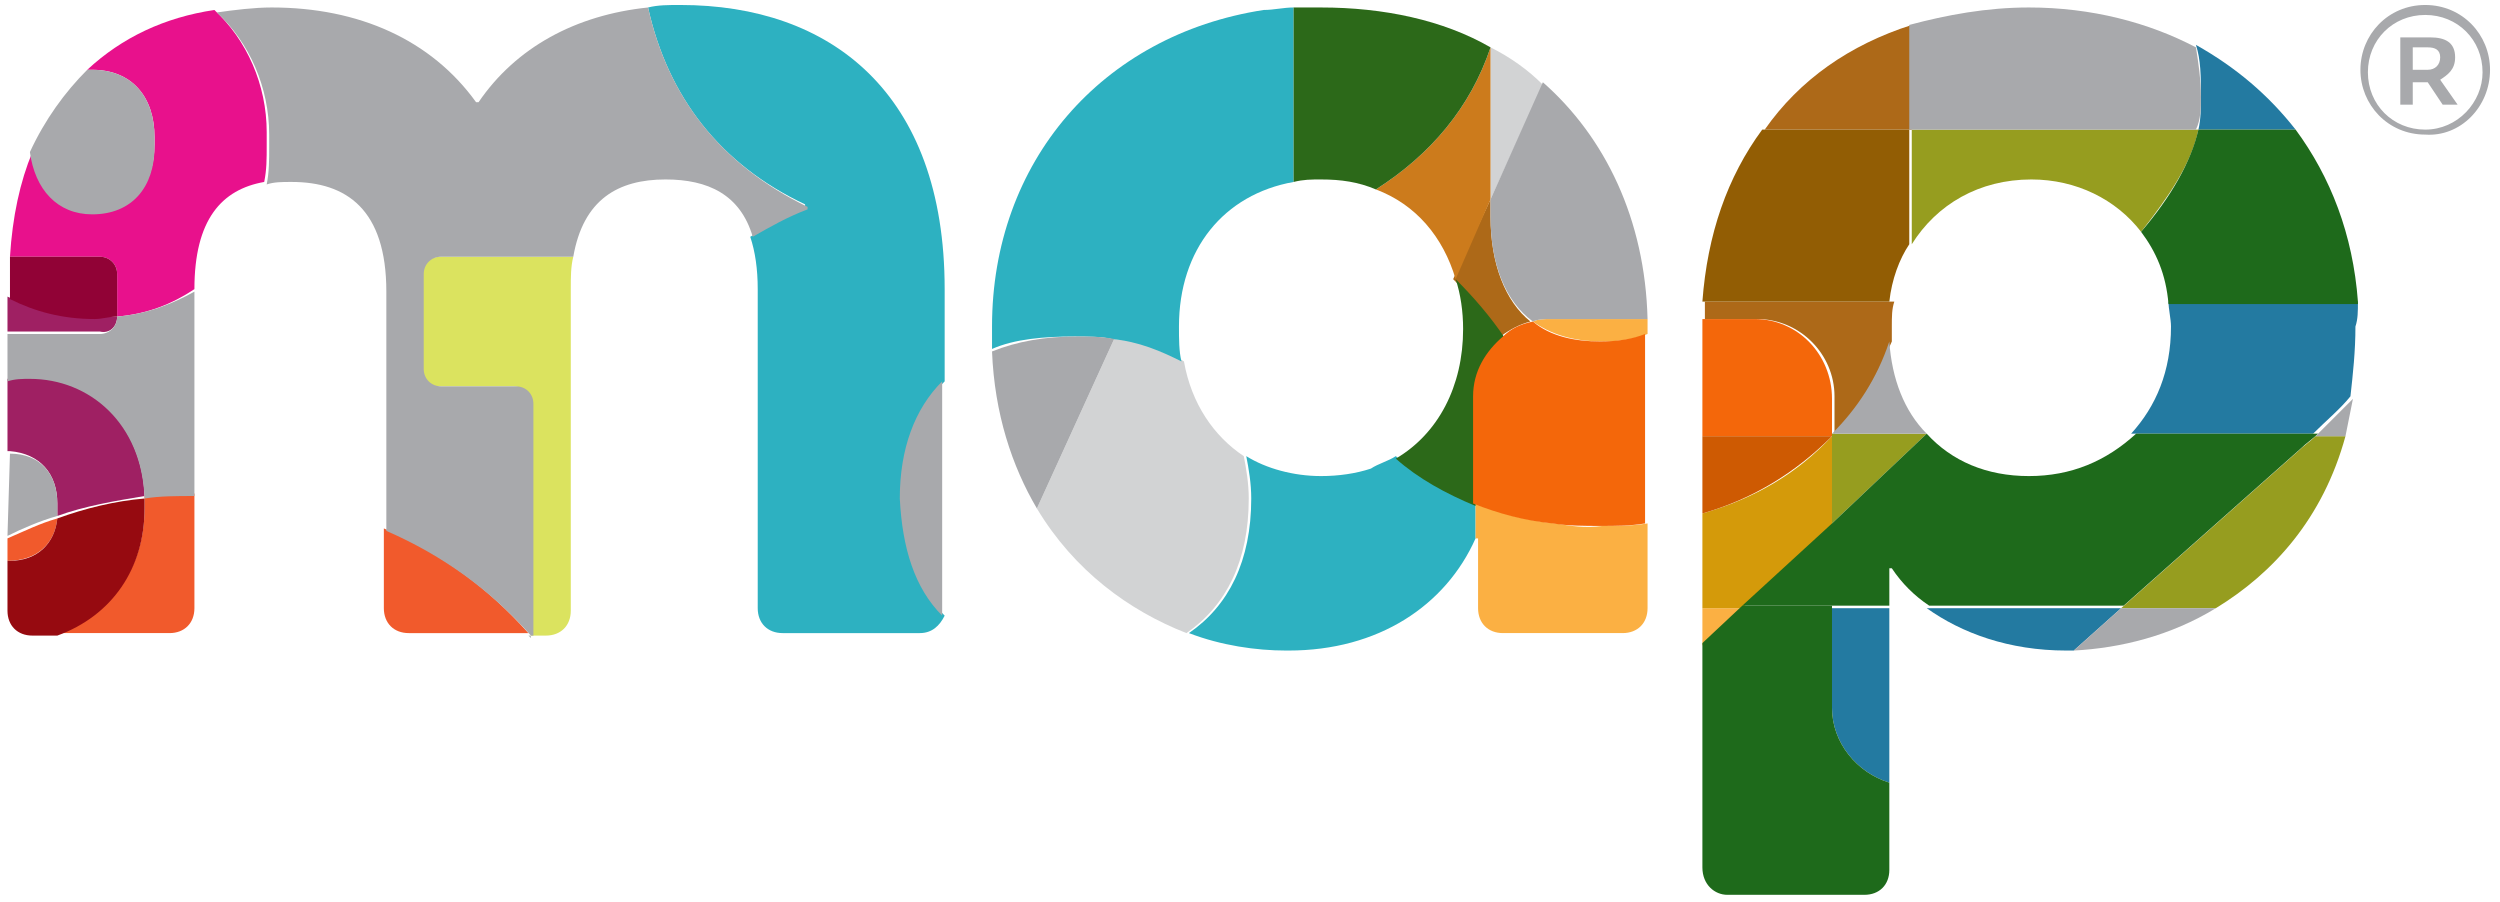 <?xml version="1.0" encoding="utf-8"?>
<!-- Generator: Adobe Illustrator 21.1.0, SVG Export Plug-In . SVG Version: 6.00 Build 0)  -->
<svg version="1.1" id="Layer_1" xmlns="http://www.w3.org/2000/svg"  x="0px" y="0px"
	 viewBox="0 0 100.3 36.2" style="enable-background:new 0 0 100.3 36.2;" xml:space="preserve">
<style type="text/css">
	.st0{fill:#B2B4B6;}
	.st1{fill:#F89621;}
	.st2{fill:#D7DF2B;}
	.st3{fill:#D2D3D4;}
	.st4{fill:#E8118C;}
	.st5{fill:#DBE35F;}
	.st6{fill:#F15A2C;}
	.st7{fill:#9F2063;}
	.st8{fill:#910236;}
	.st9{fill:#960A10;}
	.st10{fill:#2DB1C1;}
	.st11{fill:#FBB043;}
	.st12{fill:#AD6918;}
	.st13{fill:#CC7B1C;}
	.st14{fill:#2C6919;}
	.st15{fill:#F4670A;}
	.st16{fill:#969D1F;}
	.st17{fill:#D49A0A;}
	.st18{fill:#925D04;}
	.st19{fill:#CE5A02;}
	.st20{fill:#237AA1;}
	.st21{fill:#1E6A1B;}
	.st22{fill:#A8A9AC;}
</style>
<g>
	<g>
		<path class="st0" d="M21.3,25.6v-0.1h-0.1C21.2,25.5,21.2,25.5,21.3,25.6"/>
		<path class="st1" d="M58.4,11.2C58.4,11.2,58.4,11.2,58.4,11.2L58.4,11.2C58.4,11.2,58.4,11.2,58.4,11.2"/>
		<path class="st1" d="M59.8,1.9C59.8,1.9,59.8,1.9,59.8,1.9C59.8,1.9,59.8,1.9,59.8,1.9L59.8,1.9z"/>
		<path class="st2" d="M77.3,17.5L77.3,17.5L77.3,17.5C77.3,17.5,77.3,17.5,77.3,17.5"/>
		<path class="st3" d="M47.5,14.5c-0.8-0.5-1.7-0.8-2.8-0.9l-3.1,6.8c1.5,2.5,3.7,4.1,6,5c1.6-1.1,2.5-2.9,2.5-5.4
			c0-0.6-0.1-1.2-0.2-1.7C48.7,17.5,47.8,16.2,47.5,14.5"/>
		<path class="st3" d="M59.8,1.9V8l2.1-4.6C61.3,2.8,60.6,2.3,59.8,1.9"/>
		<path class="st4" d="M3.7,2.8c1.6,0,2.5,1.1,2.5,2.7v0.3c0,1.6-0.9,2.7-2.5,2.7c-1.5,0-2.3-1-2.4-2.4c-0.5,1.2-0.8,2.6-0.9,4.2H4
			c0.4,0,0.7,0.3,0.7,0.7v1.7c1.2-0.1,2.2-0.5,3.1-1.1v0c0-2.8,1.1-4,2.8-4.3c0.1-0.5,0.1-0.9,0.1-1.5V5.3c0-1.9-0.8-3.7-2.1-4.9
			c-2,0.3-3.7,1.1-5.1,2.4C3.6,2.8,3.7,2.8,3.7,2.8"/>
		<path class="st5" d="M16.9,11v3.8c0,0.4,0.3,0.7,0.7,0.7h3c0.4,0,0.7,0.3,0.7,0.7v9.3h0.6c0.6,0,1-0.4,1-1V11.6
			c0-0.5,0-0.9,0.1-1.3h-5.3C17.2,10.3,16.9,10.6,16.9,11"/>
		<path class="st6" d="M15.4,21.2v3.2c0,0.6,0.4,1,1,1h4.8C19.6,23.6,17.7,22.2,15.4,21.2"/>
		<path class="st6" d="M5.8,20.2v0.2c0,2.4-1.4,4.3-3.5,5h4.5c0.6,0,1-0.4,1-1v-4.6c-0.7,0-1.3,0.1-2,0.1C5.8,20,5.8,20.1,5.8,20.2"
			/>
		<path class="st6" d="M0.3,22.5C0.4,22.5,0.4,22.5,0.3,22.5c1.2,0,1.9-0.7,2-1.7c-0.7,0.2-1.3,0.5-2,0.8V22.5z"/>
		<path class="st7" d="M4.7,12.7L4.7,12.7c-0.3,0-0.6,0-1,0c-1.3,0-2.4-0.3-3.4-0.8v1.4H4C4.4,13.4,4.7,13.1,4.7,12.7"/>
		<path class="st7" d="M2.3,20.2v0.2c0,0.1,0,0.2,0,0.3c1.1-0.4,2.3-0.6,3.5-0.8c-0.1-2.9-2.2-4.8-4.6-4.8c-0.3,0-0.6,0-0.9,0.1v2.9
			c0,0,0.1,0,0.1,0C1.6,18.2,2.3,19,2.3,20.2"/>
		<path class="st8" d="M4.7,12.7V11c0-0.4-0.3-0.7-0.7-0.7H0.4c0,0.4,0,0.9,0,1.3V12c1,0.5,2.1,0.8,3.4,0.8
			C4.1,12.8,4.4,12.7,4.7,12.7"/>
		<path class="st9" d="M5.8,20.4v-0.2c0-0.1,0-0.2,0-0.2c-1.2,0.1-2.4,0.4-3.5,0.8c-0.1,1-0.8,1.7-1.9,1.7c0,0-0.1,0-0.1,0v2
			c0,0.6,0.4,1,1,1h1C4.5,24.7,5.8,22.8,5.8,20.4"/>
		<path class="st10" d="M56,18.3c-0.3,0.2-0.7,0.3-1,0.5c-0.6,0.2-1.3,0.3-2,0.3c-1.1,0-2.2-0.3-3-0.8c0.1,0.5,0.2,1.1,0.2,1.7
			c0,2.5-0.9,4.3-2.5,5.4c1.3,0.5,2.7,0.7,3.9,0.7c0,0,0.1,0,0.1,0c3.6,0,6.3-1.8,7.5-4.5v-1.4C58,19.8,56.9,19.1,56,18.3"/>
		<path class="st10" d="M27.3,0.2c-0.5,0-0.9,0-1.3,0.1c0.8,3.6,2.9,6.3,6.3,7.9v0.2c-0.8,0.3-1.5,0.7-2.2,1.1
			c0.2,0.6,0.3,1.3,0.3,2.1v12.8c0,0.6,0.4,1,1,1h5.5c0.5,0,0.8-0.3,1-0.7c-1.1-1.1-1.7-2.7-1.7-4.7c0-2,0.6-3.6,1.7-4.7v-3.7
			C37.9,3.7,33.3,0.2,27.3,0.2"/>
		<path class="st10" d="M51.9,7.3v-7c-0.4,0-0.8,0.1-1.2,0.1c-6.5,1-10.9,6.1-10.9,12.7c0,0.3,0,0.6,0,0.9c0.9-0.4,2.1-0.5,3.3-0.5
			c0.5,0,1.1,0,1.5,0.1c1.1,0.1,2,0.5,2.8,0.9c-0.1-0.4-0.1-0.9-0.1-1.4C47.3,10,49.1,7.8,51.9,7.3"/>
		<polyline class="st11" points="73.5,17.5 73.5,17.5 73.5,17.4 73.5,17.5 		"/>
		<path class="st11" d="M62.4,21c-1.1-0.1-2.2-0.4-3.2-0.8v1.4v0h0.1v2.8c0,0.6,0.4,1,1,1h1.6h3.2c0.6,0,1-0.4,1-1V21
			c-0.6,0.1-1.2,0.1-1.8,0.1C63.6,21.2,63,21.1,62.4,21"/>
		<path class="st11" d="M62.2,12.8c-0.2,0-0.5,0-0.7,0.1c0.7,0.5,1.6,0.8,2.8,0.8c0.7,0,1.3-0.1,1.8-0.3v0c0-0.2,0-0.4,0-0.6H62.2z"
			/>
		<path class="st11" d="M68.6,24.4c-0.1,0-0.2,0-0.3,0v1.5l1.6-1.5H68.6z"/>
		<path class="st12" d="M70.8,5.2h5.9V1C74.2,1.8,72.2,3.2,70.8,5.2"/>
		<path class="st12" d="M59.8,8.7V8l-1.5,3.2c0,0,0,0,0,0c0.7,0.7,1.4,1.5,1.9,2.3c0.4-0.3,0.8-0.5,1.2-0.6
			C60.4,12.1,59.8,10.6,59.8,8.7"/>
		<path class="st12" d="M68.6,12.1c-0.1,0-0.1,0-0.2,0c0,0.2,0,0.5,0,0.7h2.1c1.7,0,3.1,1.4,3.1,3.1v1.5c1-1,1.7-2.3,2.3-3.7
			c0-0.2,0-0.4,0-0.6c0-0.4,0-0.7,0.1-1H68.6z"/>
		<path class="st13" d="M55.2,7.6c1.6,0.6,2.7,1.9,3.2,3.6L59.8,8V1.9c0,0,0,0,0,0C59,4.3,57.4,6.2,55.2,7.6"/>
		<path class="st14" d="M58.4,11.2c0.2,0.6,0.3,1.3,0.3,2c0,2.3-1,4.2-2.7,5.2c0.9,0.8,2,1.4,3.2,1.9v-4.3c0-1,0.5-1.8,1.2-2.4
			C59.8,12.7,59.1,11.9,58.4,11.2"/>
		<path class="st14" d="M55.2,7.6c2.2-1.4,3.8-3.3,4.6-5.7c-1.9-1.1-4.3-1.6-6.8-1.6c-0.4,0-0.7,0-1.1,0v7c0.4-0.1,0.7-0.1,1.1-0.1
			C53.8,7.2,54.5,7.3,55.2,7.6"/>
		<path class="st15" d="M70.4,12.8h-2.1c0,0.2,0,0.4,0,0.6v4.1c0.1,0,0.2,0,0.3,0h4.9c0,0,0,0,0,0v-1.5
			C73.5,14.2,72.1,12.8,70.4,12.8"/>
		<path class="st15" d="M61.5,12.9c-0.5,0.1-0.9,0.3-1.2,0.6c-0.7,0.6-1.2,1.4-1.2,2.4v4.3c1,0.4,2.1,0.7,3.2,0.8
			c0.6,0.1,1.3,0.1,1.9,0.1c0.6,0,1.2,0,1.8-0.1v-7.6c-0.5,0.2-1.1,0.3-1.8,0.3C63.2,13.7,62.2,13.5,61.5,12.9"/>
		<path class="st16" d="M73.5,17.5V21l3.8-3.6c0,0,0,0,0,0H73.5z"/>
		<path class="st16" d="M85.9,9.3c1.1-1.4,2-2.7,2.3-4.1H76.7v3.5c0,0.4,0,0.7,0,1.1c1-1.6,2.7-2.6,4.8-2.6
			C83.3,7.2,84.9,8,85.9,9.3"/>
		<path class="st16" d="M92.9,17.5c-0.2,0.2-0.5,0.4-0.7,0.6l-7.1,6.3h3.8c2.3-1.4,4.3-3.6,5.2-6.9H92.9z"/>
		<path class="st17" d="M69.9,24.4l3.6-3.3v-3.6h0c-1.4,1.5-3.1,2.5-5.2,3.1v3.8c0.1,0,0.2,0,0.3,0H69.9z"/>
		<path class="st18" d="M68.6,12.1h7.2c0.1-0.9,0.4-1.7,0.8-2.3c0-0.4,0-0.7,0-1.1V5.2h-5.9c-1.4,1.9-2.2,4.2-2.4,6.9
			C68.4,12.1,68.5,12.1,68.6,12.1"/>
		<path class="st19" d="M68.3,17.5v3.1c2.1-0.6,3.8-1.7,5.2-3.1h-4.9C68.5,17.5,68.4,17.5,68.3,17.5"/>
		<path class="st20" d="M82.9,26.1c0.1,0,0.2,0,0.3,0l1.9-1.7h-7.8C78.7,25.4,80.6,26.1,82.9,26.1"/>
		<path class="st20" d="M94.6,12.1H87c0,0.3,0.1,0.7,0.1,1c0,1.8-0.6,3.2-1.6,4.3h7.3c0.5-0.5,1.1-1,1.5-1.5
			c0.1-0.9,0.2-1.8,0.2-2.8C94.6,12.8,94.6,12.5,94.6,12.1"/>
		<path class="st20" d="M73.5,28.4c0,1.4,1,2.6,2.3,3v-7h-2.3V28.4z"/>
		<path class="st20" d="M88.2,5.2h3.9c-1.1-1.4-2.4-2.5-4-3.4c0.2,0.6,0.2,1.3,0.2,2C88.3,4.3,88.3,4.8,88.2,5.2"/>
		<path class="st21" d="M69.3,35.9h5.5c0.6,0,1-0.4,1-1v-3.5c-1.3-0.4-2.3-1.6-2.3-3v-4.1h-3.6l-1.6,1.5v9
			C68.3,35.5,68.8,35.9,69.3,35.9"/>
		<path class="st21" d="M94.6,12.1c-0.2-2.7-1.1-5-2.5-6.9h-3.9c-0.3,1.3-1.1,2.7-2.3,4.1c0.6,0.8,1,1.7,1.1,2.9H94.6z"/>
		<path class="st21" d="M81.4,19.1c-1.7,0-3.1-0.6-4.1-1.7L73.5,21l-3.6,3.3h3.6h2.3v-1.5h0.1c0.4,0.6,0.9,1.1,1.5,1.5h7.8l7.1-6.3
			c0.2-0.2,0.5-0.4,0.7-0.6h-7.3C84.5,18.5,83.1,19.1,81.4,19.1"/>
		<path class="st22" d="M94.1,17.5c0.1-0.5,0.2-1,0.3-1.5c-0.5,0.5-1,1-1.5,1.5H94.1z"/>
		<path class="st22" d="M61.9,3.3L59.8,8v0.7c0,1.9,0.6,3.4,1.7,4.2c0.2-0.1,0.5-0.1,0.7-0.1h3.9C66,8.8,64.4,5.5,61.9,3.3"/>
		<path class="st22" d="M0.4,18.2C0.4,18.2,0.4,18.2,0.4,18.2l-0.1,3.3c0.6-0.3,1.3-0.6,2-0.8c0-0.1,0-0.2,0-0.3v-0.2
			C2.3,19,1.6,18.2,0.4,18.2"/>
		<path class="st22" d="M26,0.3c-2.9,0.3-5.3,1.6-6.8,3.8h-0.1c-1.8-2.5-4.7-3.8-8.2-3.8c-0.7,0-1.5,0.1-2.2,0.2
			c1.3,1.2,2.1,3,2.1,4.9v0.5c0,0.5,0,1-0.1,1.5c0.3-0.1,0.6-0.1,1-0.1c2.2,0,3.8,1.1,3.8,4.4v9.6c2.3,1,4.2,2.4,5.8,4.2h0.1v-9.3
			c0-0.4-0.3-0.7-0.7-0.7h-3c-0.4,0-0.7-0.3-0.7-0.7V11c0-0.4,0.3-0.7,0.7-0.7h5.3c0.4-2.3,1.8-3.1,3.7-3.1c1.7,0,3,0.6,3.5,2.3
			c0.7-0.4,1.4-0.8,2.2-1.1V8.3C28.9,6.6,26.8,3.9,26,0.3"/>
		<path class="st22" d="M83.2,26.1c1.9-0.1,3.9-0.6,5.7-1.7h-3.8L83.2,26.1z"/>
		<path class="st22" d="M4.7,12.7c0,0.4-0.3,0.7-0.7,0.7H0.3v1.9c0.3-0.1,0.6-0.1,0.9-0.1c2.4,0,4.5,1.8,4.6,4.8
			c0.6-0.1,1.3-0.1,2-0.1v-8.2C6.9,12.2,5.9,12.6,4.7,12.7L4.7,12.7z"/>
		<path class="st22" d="M88.3,3.9c0-0.7-0.1-1.4-0.2-2c-1.9-1-4.2-1.6-6.7-1.6c-1.7,0-3.3,0.3-4.8,0.7v4.2h11.5
			C88.3,4.8,88.3,4.3,88.3,3.9"/>
		<path class="st22" d="M39.8,14.1c0.1,2.5,0.8,4.6,1.8,6.3l3.1-6.8c-0.5-0.1-1-0.1-1.5-0.1C41.9,13.5,40.8,13.7,39.8,14.1"/>
		<path class="st22" d="M73.5,17.4L73.5,17.4l3.8,0c-0.9-0.9-1.4-2.2-1.5-3.7C75.3,15.2,74.5,16.4,73.5,17.4"/>
		<path class="st22" d="M3.7,8.6c1.6,0,2.5-1.1,2.5-2.7V5.5c0-1.6-0.9-2.7-2.5-2.7c-0.1,0-0.1,0-0.2,0c-0.9,0.9-1.7,2-2.3,3.3
			C1.4,7.6,2.3,8.6,3.7,8.6"/>
		<path class="st22" d="M37.8,24.7c0-0.1,0-0.2,0-0.3v-9.1c-1.1,1.1-1.7,2.7-1.7,4.7C36.2,22,36.7,23.6,37.8,24.7"/>
		<path class="st22" d="M98.5,2.3c0-0.6-0.4-0.8-1-0.8l-1.2,0l0,2.7l0.5,0l0-0.9l0.6,0l0.6,0.9l0.6,0l-0.7-1
			C98.2,3,98.5,2.8,98.5,2.3 M97.4,2.8l-0.6,0l0-0.9l0.6,0c0.3,0,0.5,0.1,0.5,0.4C97.9,2.6,97.7,2.8,97.4,2.8"/>
		<path class="st22" d="M99.9,2.8c0-1.4-1.1-2.6-2.6-2.6c-1.5,0-2.6,1.2-2.6,2.6v0c0,1.4,1.1,2.6,2.6,2.6
			C98.7,5.5,99.9,4.3,99.9,2.8L99.9,2.8z M97.3,5.2c-1.3,0-2.3-1-2.3-2.3v0c0-1.3,1-2.3,2.3-2.3c1.3,0,2.3,1,2.3,2.3v0
			C99.6,4.1,98.6,5.2,97.3,5.2"/>
	</g>
</g>
</svg>
